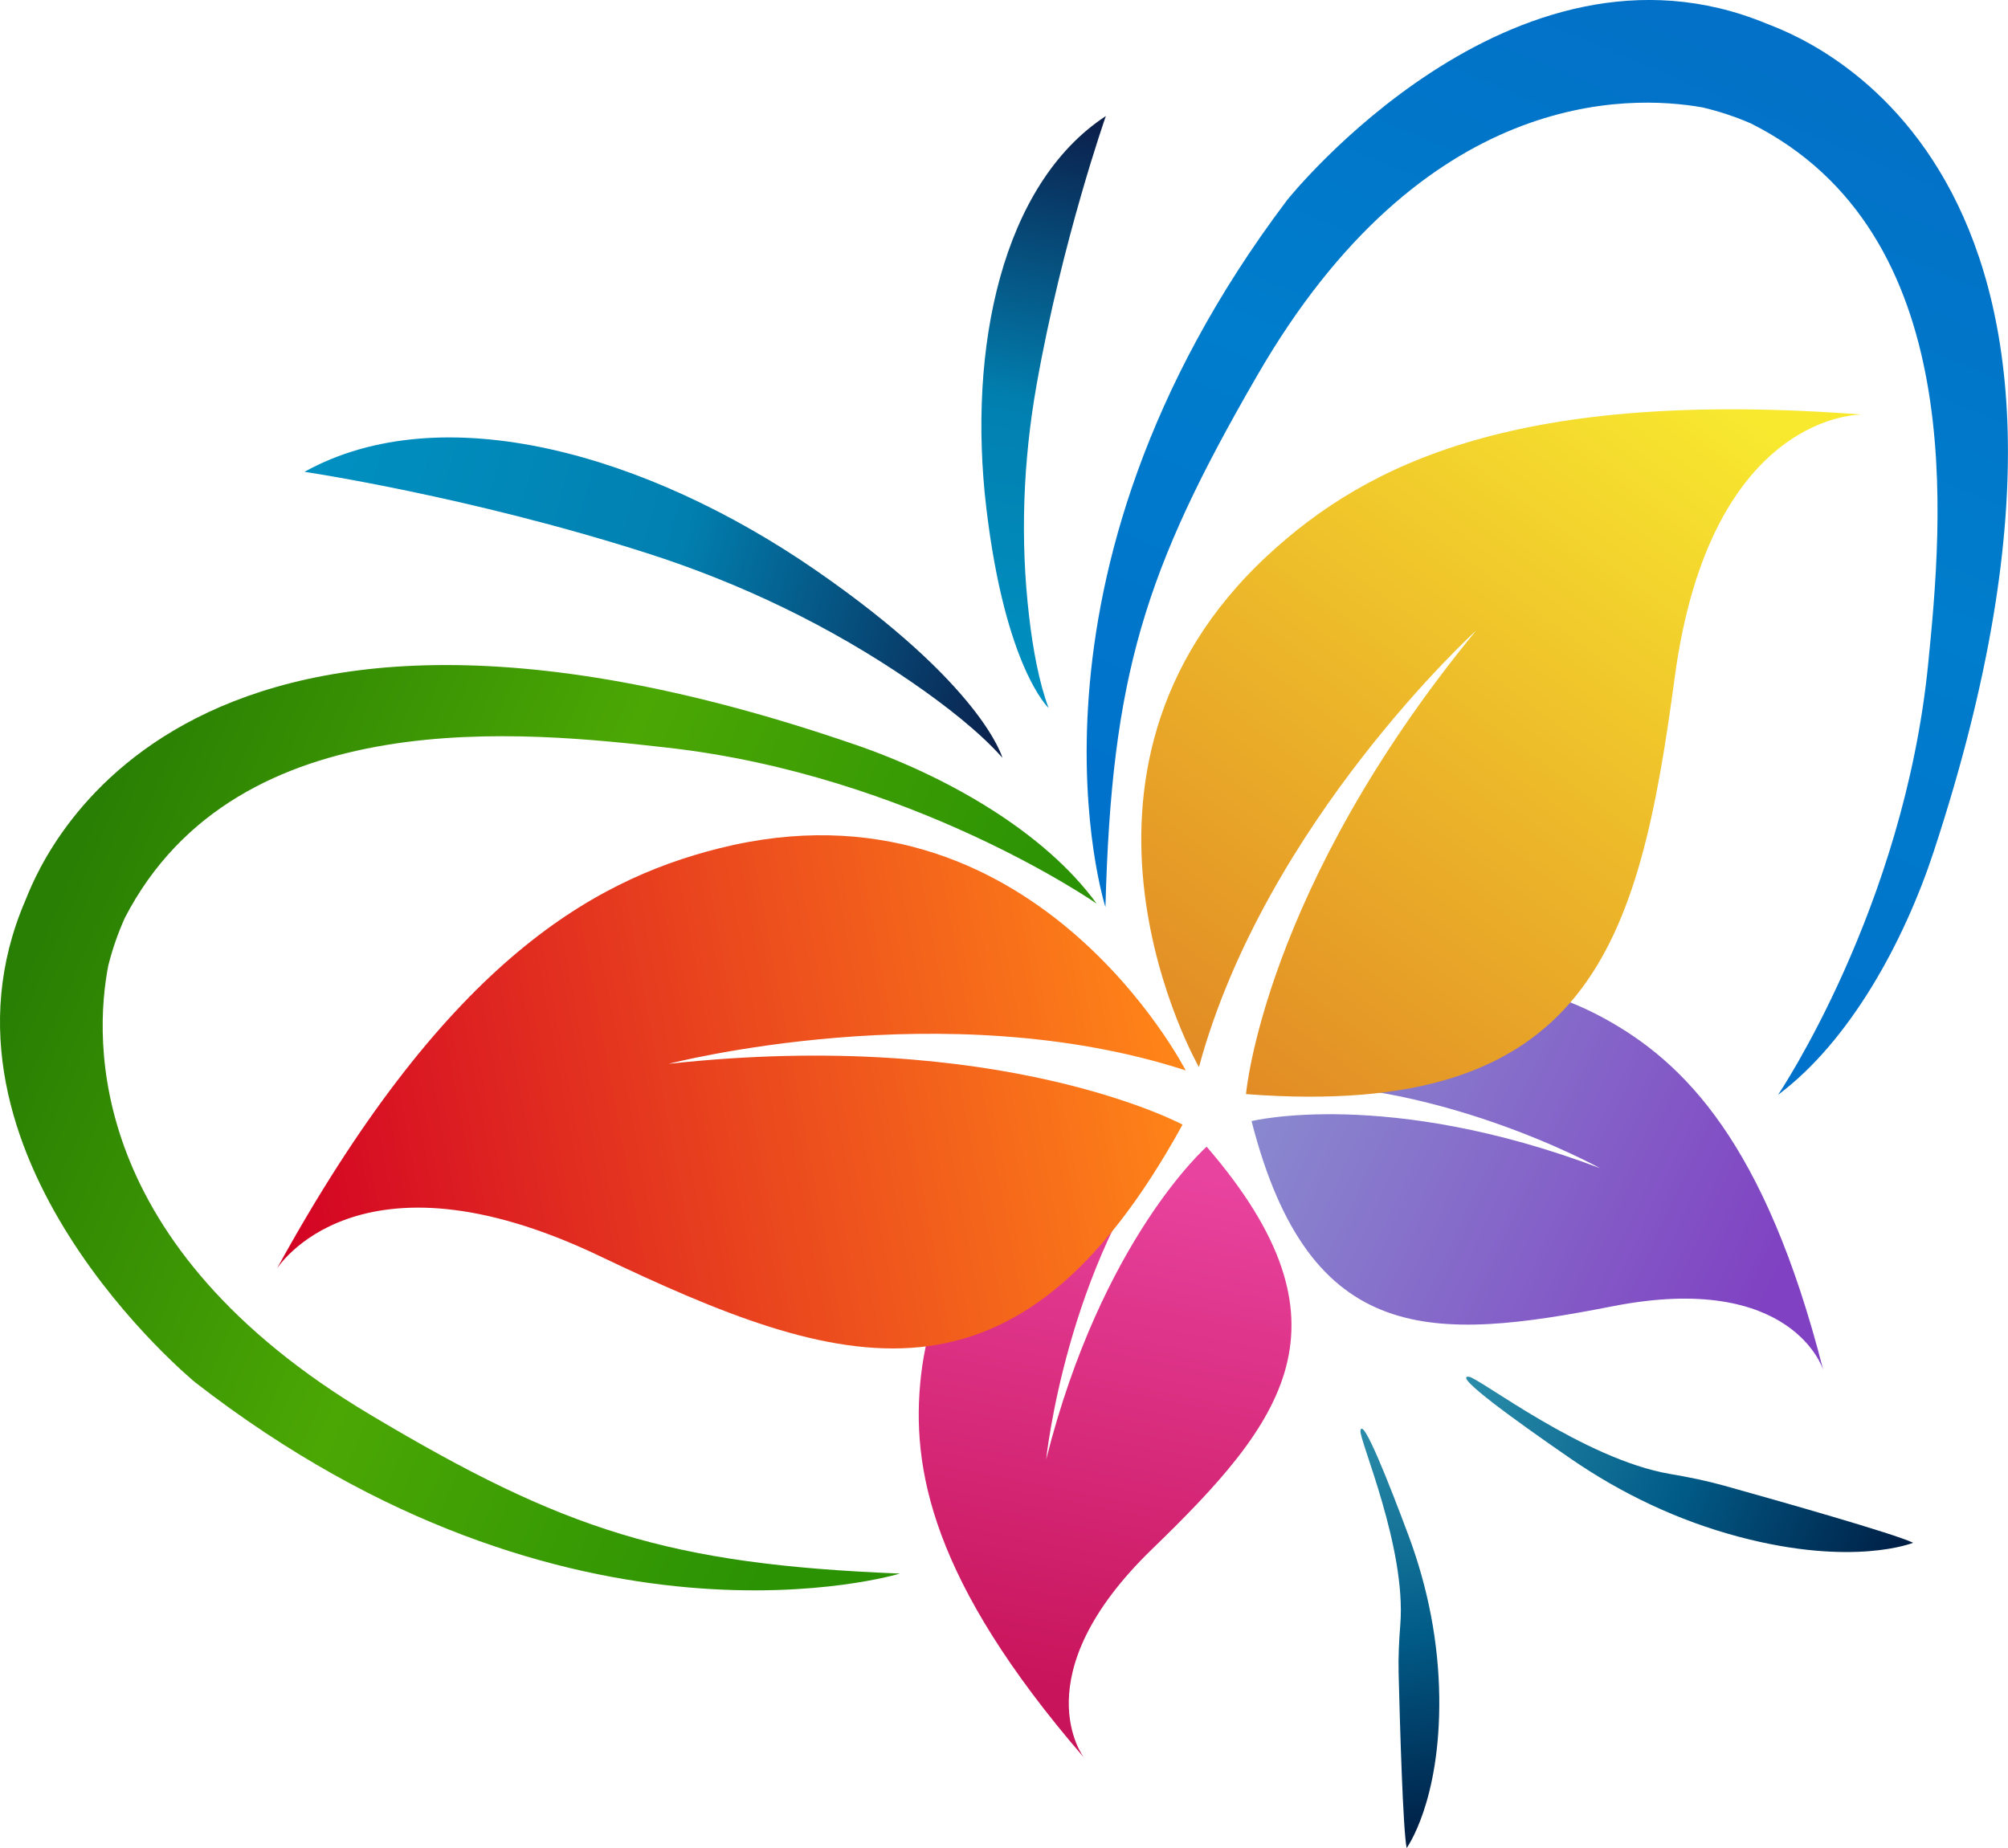 <svg viewBox="0 0 250 230.1" xmlns:xlink="http://www.w3.org/1999/xlink" xmlns="http://www.w3.org/2000/svg" data-name="Layer 2" id="Layer_2">
  <defs>
    <style>
      .cls-1 {
        fill: url(#linear-gradient-8);
      }

      .cls-2 {
        fill: url(#linear-gradient-7);
      }

      .cls-3 {
        fill: url(#linear-gradient-5);
      }

      .cls-4 {
        fill: url(#linear-gradient-6);
      }

      .cls-5 {
        fill: url(#linear-gradient-9);
      }

      .cls-6 {
        fill: url(#linear-gradient-4);
      }

      .cls-7 {
        fill: url(#linear-gradient-3);
      }

      .cls-8 {
        fill: url(#linear-gradient-2);
      }

      .cls-9 {
        fill: url(#linear-gradient);
      }

      .cls-10 {
        fill: url(#linear-gradient-10);
      }
    </style>
    <linearGradient gradientUnits="userSpaceOnUse" gradientTransform="translate(302.15) rotate(-180) scale(1 -1)" y2="130.83" x2="146.39" y1="160.99" x1="81.95" id="linear-gradient">
      <stop stop-color="#8042c2" offset="0"></stop>
      <stop stop-color="#8a8dd0" offset="1"></stop>
    </linearGradient>
    <linearGradient gradientUnits="userSpaceOnUse" gradientTransform="translate(302.15) rotate(-180) scale(1 -1)" y2="209.94" x2="172.61" y1="144.93" x1="159.66" id="linear-gradient-2">
      <stop stop-color="#e8439f" offset="0"></stop>
      <stop stop-color="#c8145a" offset="1"></stop>
    </linearGradient>
    <linearGradient gradientUnits="userSpaceOnUse" gradientTransform="translate(302.15) rotate(-180) scale(1 -1)" y2="131.82" x2="151.81" y1="47.83" x1="89.6" id="linear-gradient-3">
      <stop stop-color="#f8e92f" offset="0"></stop>
      <stop stop-color="#e28c25" offset="1"></stop>
    </linearGradient>
    <linearGradient gradientUnits="userSpaceOnUse" gradientTransform="translate(302.15) rotate(-180) scale(1 -1)" y2="149.26" x2="267.17" y1="128.42" x1="155.95" id="linear-gradient-4">
      <stop stop-color="#ff8518" offset="0"></stop>
      <stop stop-color="#d30324" offset="1"></stop>
    </linearGradient>
    <linearGradient gradientUnits="userSpaceOnUse" gradientTransform="translate(302.15) rotate(-180) scale(1 -1)" y2="86.27" x2="179.72" y1="15.36" x1="165.4" id="linear-gradient-5">
      <stop stop-color="#0b1f4b" offset="0"></stop>
      <stop stop-color="#0180b0" offset=".5"></stop>
      <stop stop-color="#0090c1" offset="1"></stop>
    </linearGradient>
    <linearGradient gradientUnits="userSpaceOnUse" gradientTransform="translate(2.29 170.08) rotate(-62.19)" y2="70.64" x2="134.43" y1="-19.28" x1="116.28" id="linear-gradient-6">
      <stop stop-color="#0090c1" offset="0"></stop>
      <stop stop-color="#0180b0" offset=".5"></stop>
      <stop stop-color="#0b1f4b" offset="1"></stop>
    </linearGradient>
    <linearGradient gradientUnits="userSpaceOnUse" gradientTransform="translate(302.15) rotate(-180) scale(1 -1)" y2="113.52" x2="123.97" y1="7.77" x1="79.56" id="linear-gradient-7">
      <stop stop-color="#0271c7" offset="0"></stop>
      <stop stop-color="#007dcc" offset=".5"></stop>
      <stop stop-color="#0072cb" offset="1"></stop>
    </linearGradient>
    <linearGradient gradientUnits="userSpaceOnUse" gradientTransform="translate(-96.17 -53.45) rotate(90.77) scale(1 -1)" y2="212.1" x2="206.04" y1="106.35" x1="161.62" id="linear-gradient-8">
      <stop stop-color="#297f03" offset="0"></stop>
      <stop stop-color="#4ba704" offset=".5"></stop>
      <stop stop-color="#2b9204" offset="1"></stop>
    </linearGradient>
    <linearGradient gradientUnits="userSpaceOnUse" gradientTransform="translate(302.15) rotate(-180) scale(1 -1)" y2="196.09" x2="65.7" y1="172.44" x1="119.99" id="linear-gradient-9">
      <stop stop-color="#2b8daa" offset="0"></stop>
      <stop stop-color="#015c88" offset=".5"></stop>
      <stop stop-color="#001d43" offset="1"></stop>
    </linearGradient>
    <linearGradient xlink:href="#linear-gradient-9" gradientTransform="translate(-27.59 259.7) rotate(-75.83)" y2="192.84" x2="79.88" y1="171.89" x1="127.95" id="linear-gradient-10"></linearGradient>
  </defs>
  <g data-name="Layer 1" id="Layer_1-2">
    <g>
      <g>
        <path d="M226.97,170.51s-3.83-12.24-26.16-7.87-37.75,5.23-44.99-23.05c0,0,16.88-4.16,43.38,5.86,0,0-21.08-11.7-42.49-10.36,0,0,18.91-21.38,42.89-8.36,10.08,5.47,20.17,15.6,27.38,43.79Z" class="cls-9"></path>
        <path d="M134.95,218.84s-7.85-10.14,8.49-25.96,25.87-27.99,6.79-50.1c0,0-13.06,11.48-19.98,38.94,0,0,2.45-23.98,15.78-40.79,0,0-28.35,3.3-31.37,30.42-1.27,11.4,1.28,25.47,20.29,47.49Z" class="cls-8"></path>
        <path d="M231.82,51.62s-18.87-.44-23.32,32.76-10.52,55.11-53.37,51.85c0,0,2.17-25.49,28.64-57.71,0,0-26.25,23.87-34.5,54.35,0,0-20.88-36.45,8.58-63.74,12.39-11.47,31.27-20.76,73.97-17.51Z" class="cls-7"></path>
        <path d="M34.45,158s9.95-16.04,40.18-1.62c30.23,14.42,51.9,21.31,72.6-16.35,0,0-22.53-12.12-63.98-7.57,0,0,34.34-8.94,64.37.82,0,0-19.11-37.41-58.06-27.66-16.38,4.1-34.48,14.84-55.1,52.37Z" class="cls-6"></path>
      </g>
      <g>
        <path d="M137.68,14.45s-5.41,15.38-8.62,33.45c-1.69,9.54-2.06,19.27-.93,28.89.48,4.09,1.24,8.21,2.42,11.36,0,0-5.39-5.01-7.75-24.89s1.95-40.34,14.88-48.81Z" class="cls-3"></path>
        <path d="M37.92,58.75s20.45,3.03,42.61,10.12c11.7,3.74,22.84,9.09,32.96,16.05,4.3,2.96,8.48,6.24,11.31,9.43,0,0-2.44-9.01-23.34-23.42-20.9-14.4-46.4-21.67-63.54-12.19Z" class="cls-4"></path>
      </g>
      <g>
        <path d="M240.76,106.01c-3.72,11.3-10.46,23.64-19.39,30.31,0,0,15.67-23.18,18.69-53.65,1.74-17.51,5.26-53.6-22.07-67.3-1.93-.84-3.93-1.5-5.99-1.99-9.28-1.66-34.86-2.36-55.49,33.4-14.08,24.32-18.12,37.41-18.88,66.17,0,0-13.08-40.75,22.62-88.04,0,0,27.96-35.09,59.66-21.98,3.15,1.3,49.32,16.58,20.85,103.07Z" class="cls-2"></path>
        <path d="M106.48,92.72c11.25,3.87,23.5,10.78,30.05,19.79,0,0-22.97-15.98-53.39-19.41-17.49-1.97-53.52-5.98-67.59,21.17-.86,1.92-1.56,3.91-2.07,5.96-1.79,9.26-2.82,34.82,32.65,55.94,24.13,14.4,37.17,18.61,65.91,19.76,0,0-40.92,12.54-87.73-23.8,0,0-34.71-28.43-21.18-59.95,1.35-3.13,17.24-49.1,103.34-19.46Z" class="cls-1"></path>
      </g>
      <g>
        <path d="M238.18,192.1s-7.44,3.03-21.68-.75c-7.51-1.99-14.58-5.34-20.98-9.75s-14.78-10.41-12.64-10.18c1.31.15,14.35,10.29,25.06,12.11,2.26.38,4.5.84,6.71,1.45,7.18,2.01,21.11,5.96,23.53,7.11Z" class="cls-5"></path>
        <path d="M175.13,230.1s4.21-5.73,4.06-18.77c-.08-6.88-1.42-13.68-3.82-20.12s-5.74-14.94-5.99-13.06c-.16,1.16,5.72,14.55,4.96,24.14-.16,2.02-.26,4.05-.21,6.07.17,6.6.54,19.41,1,21.74Z" class="cls-10"></path>
      </g>
    </g>
  </g>
</svg>